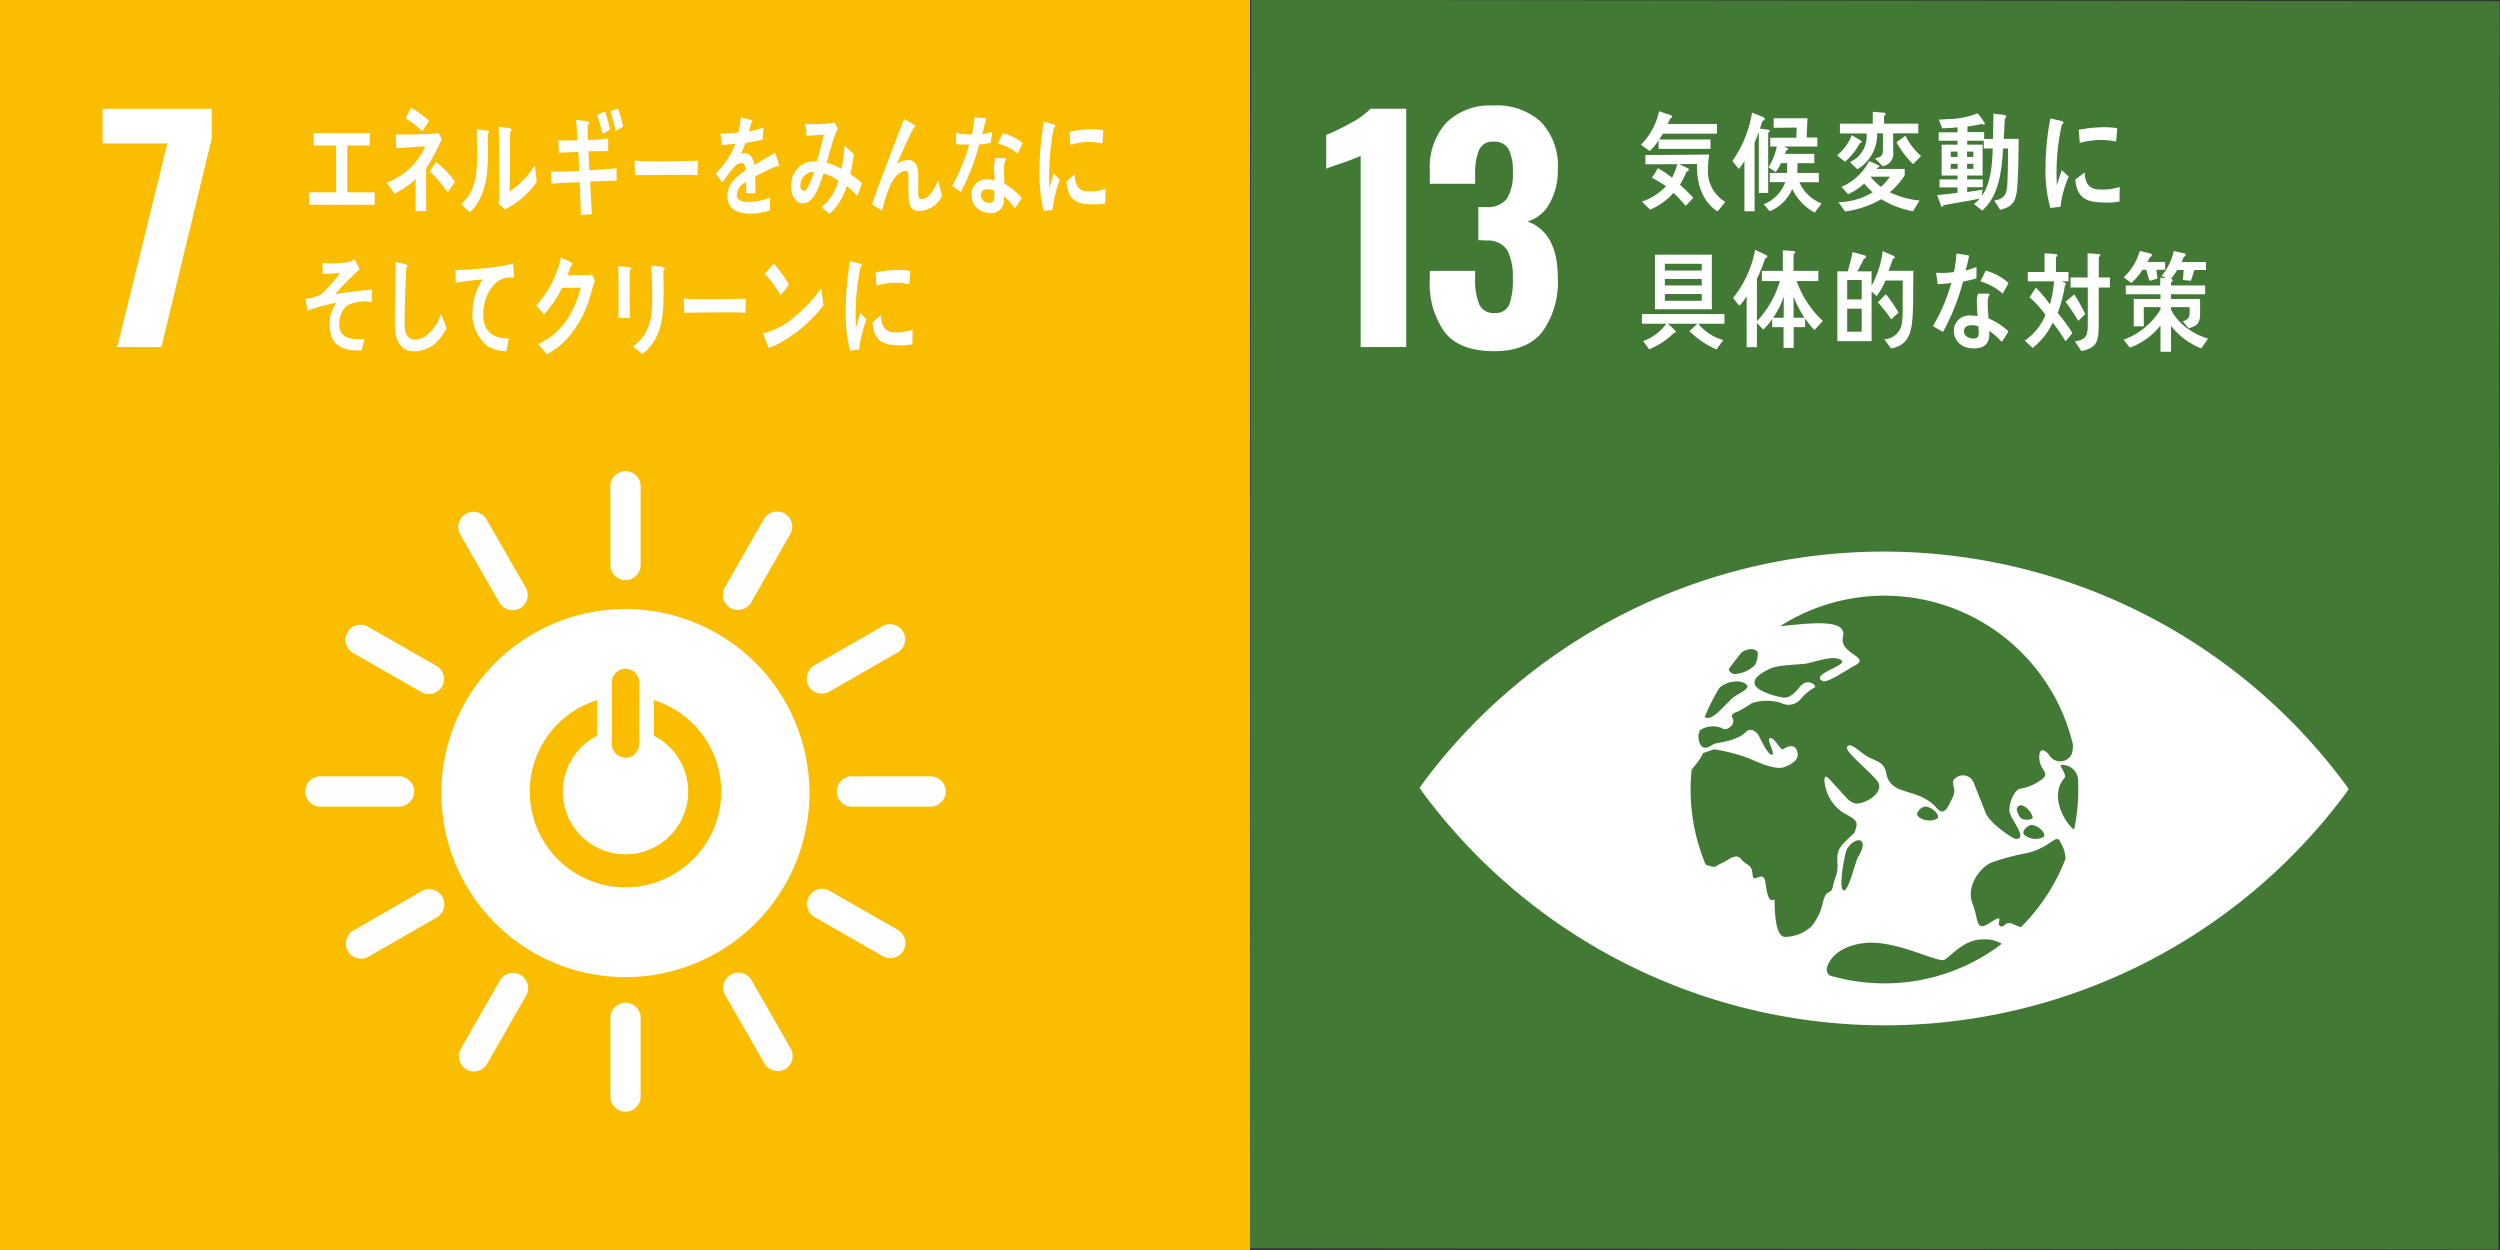 <svg xmlns="http://www.w3.org/2000/svg" width="320" height="160" viewBox="0 0 320 160">
  <rect x="0" y="0" width="320" height="160" fill="#333333" stroke="none"/>
  <g id="icon_sdgs01" transform="translate(-54 -1125)">
    <path id="パス_451" data-name="パス 451" d="M0,0H160V160H0Z" transform="translate(54 1125)" fill="#fabd00"/>
    <path id="パス_294" data-name="パス 294" d="M74.087,418.872H65.8v-4.445H79.774v3.8l-6.441,26.7h-5.65Z" transform="translate(1.329 724.49)" fill="#fff"/>
    <path id="パス_295" data-name="パス 295" d="M133.9,480.2a23.559,23.559,0,1,0,23.555,23.557A23.557,23.557,0,0,0,133.9,480.2M132.16,489.5a1.753,1.753,0,0,1,3.5,0v8.088a1.754,1.754,0,0,1-3.5,0Zm1.748,26.322a12.255,12.255,0,0,1-3.641-23.956v4.563a8.021,8.021,0,1,0,7.262-.011v-4.558a12.254,12.254,0,0,1-3.621,23.961" transform="translate(0.155 722.756)" fill="#fff"/>
    <path id="パス_296" data-name="パス 296" d="M106.389,504.127a1.97,1.97,0,0,0-1.81-1.934H94.264a1.941,1.941,0,0,0,0,3.875h10.316a1.975,1.975,0,0,0,1.81-1.941" transform="translate(0.627 722.176)" fill="#fff"/>
    <path id="パス_297" data-name="パス 297" d="M176.277,504.127a1.97,1.97,0,0,0-1.81-1.934H164.151a1.941,1.941,0,0,0,0,3.875h10.317a1.976,1.976,0,0,0,1.81-1.941" transform="translate(-1.215 722.176)" fill="#fff"/>
    <path id="パス_298" data-name="パス 298" d="M134.5,545.912a1.971,1.971,0,0,0,1.933-1.81V533.787a1.941,1.941,0,0,0-3.875,0V544.1a1.977,1.977,0,0,0,1.942,1.81" transform="translate(-0.43 721.391)" fill="#fff"/>
    <path id="パス_299" data-name="パス 299" d="M170.761,524.881a1.972,1.972,0,0,0-.61-2.577l-8.954-5.123a1.941,1.941,0,0,0-1.925,3.362l8.954,5.124a1.975,1.975,0,0,0,2.535-.786" transform="translate(-1.112 721.786)" fill="#fff"/>
    <path id="パス_300" data-name="パス 300" d="M113.608,540.4a1.97,1.97,0,0,0,2.576-.611l5.123-8.953a1.941,1.941,0,0,0-3.362-1.926l-5.124,8.954a1.978,1.978,0,0,0,.787,2.536" transform="translate(0.095 721.495)" fill="#fff"/>
    <path id="パス_301" data-name="パス 301" d="M155.325,540.35a1.97,1.97,0,0,0,.775-2.532l-5.143-8.944a1.94,1.94,0,0,0-3.357,1.933l5.142,8.943a1.974,1.974,0,0,0,2.583.6" transform="translate(-0.822 721.496)" fill="#fff"/>
    <path id="パス_302" data-name="パス 302" d="M98.04,524.962a1.968,1.968,0,0,0,2.531.773l8.942-5.143a1.94,1.94,0,0,0-1.93-3.358l-8.942,5.143a1.974,1.974,0,0,0-.6,2.585" transform="translate(0.486 721.785)" fill="#fff"/>
    <path id="パス_303" data-name="パス 303" d="M134.5,476.025a1.971,1.971,0,0,0,1.933-1.809V463.9a1.941,1.941,0,0,0-3.875,0v10.318a1.977,1.977,0,0,0,1.942,1.809" transform="translate(-0.43 723.234)" fill="#fff"/>
    <path id="パス_304" data-name="パス 304" d="M110.1,490.167a1.968,1.968,0,0,0-.61-2.577l-8.954-5.124a1.94,1.94,0,0,0-1.923,3.363l8.953,5.123a1.973,1.973,0,0,0,2.534-.785" transform="translate(0.487 722.701)" fill="#fff"/>
    <path id="パス_305" data-name="パス 305" d="M148.322,479.741a1.971,1.971,0,0,0,2.576-.611l5.124-8.954a1.941,1.941,0,0,0-3.363-1.925l-5.123,8.953a1.976,1.976,0,0,0,.786,2.536" transform="translate(-0.82 723.094)" fill="#fff"/>
    <path id="パス_306" data-name="パス 306" d="M120.487,479.765a1.969,1.969,0,0,0,.773-2.533l-5.142-8.944a1.941,1.941,0,0,0-3.358,1.933l5.142,8.942a1.976,1.976,0,0,0,2.585.6" transform="translate(0.097 723.093)" fill="#fff"/>
    <path id="パス_307" data-name="パス 307" d="M158.624,490.123a1.97,1.97,0,0,0,2.532.773l8.942-5.143a1.94,1.94,0,0,0-1.93-3.358l-8.943,5.143a1.975,1.975,0,0,0-.6,2.585" transform="translate(-1.111 722.703)" fill="#fff"/>
    <path id="パス_308" data-name="パス 308" d="M92.959,426.8v-1.588h3.449v-5.994H93.536v-1.589h7.191v1.589h-2.88v5.994h3.5V426.8Z" transform="translate(0.613 724.405)" fill="#fff"/>
    <path id="パス_309" data-name="パス 309" d="M108.2,422.087v1.66c0,1.26.009,2.524.009,3.773h-1.367c0-1.373,0-2.744.012-4.109a9.815,9.815,0,0,1-2.731,1.887,12.62,12.62,0,0,0-.993-1.4,8.74,8.74,0,0,0,4.963-4.64c-1.238.014-2.481.154-3.721.228-.023-.594-.044-1.173-.077-1.766,1.6,0,3.205-.011,4.8-.092a2.774,2.774,0,0,0,.7-.106l.4.791A29.635,29.635,0,0,1,108.2,422.087Zm-.485-4.807a12.792,12.792,0,0,0-2.149-1.631c.239-.455.465-.893.7-1.349a12.606,12.606,0,0,1,2.3,1.658C108.3,416.416,108.018,416.855,107.716,417.28Zm3.237,7.863a13.93,13.93,0,0,0-2.288-2.677l.789-1.214a10.685,10.685,0,0,1,2.437,2.523Z" transform="translate(0.345 724.493)" fill="#fff"/>
    <path id="パス_310" data-name="パス 310" d="M116.368,417.692c-.066,3.171.278,6.113-1.264,8.747a5.21,5.21,0,0,1-1.045,1.294c-.347-.311-.866-.788-1.125-1.032,1.7-1.494,2.042-3.4,2.042-6.1,0-1.138-.023-2.337-.045-3.481l1.436.185a.138.138,0,0,1,.118.157A.35.35,0,0,1,116.368,417.692Zm3.995,8.538a18.62,18.62,0,0,1-1.8,1.155,8.254,8.254,0,0,1-.852-.8,2.954,2.954,0,0,0,.107-.754v-1.9c0-2.372-.032-4.789-.066-7.161l1.5.245a.172.172,0,0,1,.118.185.34.34,0,0,1-.163.262c-.019.661-.012,1.309-.012,1.971,0,1.864-.02,3.775-.053,5.636a9.831,9.831,0,0,0,2.493-2.293c.226-.277.431-.6.646-.908.023-.031.045-.078.077-.078.054,0,.054.154.054.186.044.646.118,1.261.206,1.892A11.887,11.887,0,0,1,120.363,426.23Z" transform="translate(0.087 724.428)" fill="#fff"/>
    <path id="パス_311" data-name="パス 311" d="M129.766,423.749c.068,1.4.128,2.776.217,4.174-.464.047-.928.064-1.392.128-.048-1.411-.118-2.806-.156-4.215-1.22.042-2.428.087-3.639.172q-.016-.783-.033-1.569c.277.021.551.026.833.035.926.022,1.845-.06,2.763-.083-.036-.814-.064-1.61-.115-2.424-.83.008-1.652.059-2.484.1-.011-.523-.055-1.063-.077-1.588.81.019,1.632.01,2.453-.027-.048-.872-.106-1.73-.174-2.6l1.475.178a.219.219,0,0,1,.178.224.311.311,0,0,1-.18.271c.012.638.033,1.266.038,1.9a24.992,24.992,0,0,0,2.605-.2c-.011.555,0,1.089-.01,1.627-.841,0-1.682,0-2.517.027.039.8.065,1.6.113,2.4,1.158-.047,2.324-.12,3.482-.237.013.539-.011,1.075,0,1.6C132.024,423.628,130.888,423.7,129.766,423.749Zm1.591-6.1a23.361,23.361,0,0,0-.715-2.439l1.026-.431a22.041,22.041,0,0,1,.644,2.324Zm1.682-.366a24.792,24.792,0,0,0-.7-2.5l.987-.392a17.068,17.068,0,0,1,.663,2.318Z" transform="translate(-0.225 724.491)" fill="#fff"/>
    <path id="パス_312" data-name="パス 312" d="M143.8,423.115c-.657-.042-1.176-.042-1.709-.042-.611-.016-4.82,0-6.287.057-.023-.566-.056-1.284-.066-1.706-.015-.211.08-.225.15-.211a5,5,0,0,0,.669.1c.7.042,1.453.031,2.263.031,1.675,0,3.167-.046,5.041-.071C143.824,421.835,143.814,422.551,143.8,423.115Z" transform="translate(-0.514 724.311)" fill="#fff"/>
    <path id="パス_313" data-name="パス 313" d="M154.384,421.859a.236.236,0,0,1-.148-.07c-.719.3-2.1.959-2.759,1.326v2.176l-1.175-.014c.01-.2.01-.41.01-.651v-.792a1.979,1.979,0,0,0-1.2,1.68c0,.566.457.86,1.366.86a7.4,7.4,0,0,0,2.9-.563l-.042,1.652a6.84,6.84,0,0,1-2.5.413c-1.952,0-2.927-.751-2.927-2.263a3.051,3.051,0,0,1,.816-2.033,7.054,7.054,0,0,1,1.514-1.211c-.02-.639-.181-.963-.466-.963a1.341,1.341,0,0,0-1.027.537,11.16,11.16,0,0,0-.769.959c-.367.495-.6.833-.735,1-.18-.256-.458-.638-.827-1.16a10.122,10.122,0,0,0,2.508-3.823c-.526.082-1.116.139-1.752.181-.04-.538-.1-1.033-.159-1.468a14.1,14.1,0,0,0,2.281-.142,14.129,14.129,0,0,0,.338-1.947l1.345.368a.168.168,0,0,1,.121.168.236.236,0,0,1-.16.209c-.05.244-.141.61-.27,1.091a13.759,13.759,0,0,0,1.864-.524l-.112,1.551c-.547.145-1.284.284-2.2.439a9.438,9.438,0,0,1-.617,1.412,1.694,1.694,0,0,1,.569-.1c.607,0,1,.492,1.185,1.508.8-.506,1.7-1.031,2.69-1.567l.457,1.58C154.5,421.8,154.466,421.859,154.384,421.859Z" transform="translate(-0.796 724.46)" fill="#fff"/>
    <path id="パス_314" data-name="パス 314" d="M164.791,425.636a15.872,15.872,0,0,0-1.356-1.27,7.791,7.791,0,0,1-2.193,3.582l-1.037-.877a6.315,6.315,0,0,0,2.164-3.4,6.541,6.541,0,0,0-1.9-.909c-.162.5-.321,1-.518,1.478-.465,1.177-1.105,2.37-2.181,2.342-.886-.022-1.482-1.039-1.451-2.272a3.067,3.067,0,0,1,2.02-2.973,3.8,3.8,0,0,1,1.291-.1c.251-.994.638-2.394.892-3.452l-2.219.158-.158-1.549.114.011a13.642,13.642,0,0,0,3.629-.176c.116.254.258.5.4.749a22.586,22.586,0,0,0-.853,2.382c-.192.682-.363,1.364-.581,2.027a6.563,6.563,0,0,1,1.889.792,16,16,0,0,0,.412-2.969c.4.353.8.694,1.174,1.075a19,19,0,0,1-.438,2.58,13.216,13.216,0,0,1,1.525,1.125C165.215,424.53,165.01,425.091,164.791,425.636Zm-7.28-1.379c-.009.375.1.7.388.712a.507.507,0,0,0,.447-.255,8.551,8.551,0,0,0,.908-2.165A1.716,1.716,0,0,0,157.511,424.257Z" transform="translate(-1.057 724.442)" fill="#fff"/>
    <path id="パス_315" data-name="パス 315" d="M172.926,427.548c-1.42.006-1.313-1.674-1.314-2.985v-1.3c0-.383.009-.847-.388-.844a.992.992,0,0,0-.284.055c-1.6.527-2.209,3.29-2.711,5.03-.425-.258-.844-.517-1.261-.774.437-1.353.928-2.671,1.429-4,.563-1.481,1.118-2.971,1.7-4.449.316-.824.614-1.66.96-2.467a12.775,12.775,0,0,1,1.344.758.154.154,0,0,1,.074.135.183.183,0,0,1-.182.181c-.713,1.386-1.352,2.849-2,4.275-.064.137-.128.262-.191.386a2.8,2.8,0,0,1,1.419-.528c1.036,0,1.357.885,1.358,2.072,0,.713-.011,1.411-.01,2.123,0,.354.046.843.407.842a1.765,1.765,0,0,0,1.2-.742,6.823,6.823,0,0,0,.941-1.673c.17.653.343,1.3.493,1.953A3.246,3.246,0,0,1,172.926,427.548Z" transform="translate(-1.337 724.453)" fill="#fff"/>
    <path id="パス_316" data-name="パス 316" d="M182.432,418.827c-.525.1-.966.167-1.483.213a27.547,27.547,0,0,1-2.341,6.067c-.377-.231-.749-.5-1.113-.767a24.477,24.477,0,0,0,2.184-5.3,12.281,12.281,0,0,1-1.692-.041c.006-.471,0-.944.012-1.427a4.126,4.126,0,0,0,.563.1,8.821,8.821,0,0,0,1.446.066,13.793,13.793,0,0,0,.325-2.153c.569,0,1.08.05,1.482.079a16.285,16.285,0,0,1-.488,2.048,10.153,10.153,0,0,0,1.294-.3C182.563,417.87,182.493,418.347,182.432,418.827Zm3.067,8.366a10.026,10.026,0,0,0-1.366-1.543c0,.156-.014.308-.026.458a1.6,1.6,0,0,1-1.934,1.682,2.834,2.834,0,0,1-1.011-.265,2.2,2.2,0,0,1-1.185-2.072,1.892,1.892,0,0,1,2.053-1.963,5.034,5.034,0,0,1,.877.15c.017-.656-.075-1.3-.045-1.949a3.055,3.055,0,0,1,.173-.94l.972.044c.064,0,.38-.041.372.125,0,.031,0,.045-.014.055a1.879,1.879,0,0,0-.232.84c-.034.738.042,1.493.041,2.234a8.123,8.123,0,0,1,2.212,1.833A15,15,0,0,1,185.5,427.194Zm-2.6-2.213a1.643,1.643,0,0,0-.761-.213c-.41-.032-.927.068-.977.721a1.007,1.007,0,0,0,.976,1.012c.4.033.7-.044.743-.639C182.9,425.569,182.907,425.277,182.9,424.98Zm2.975-4.767a5.581,5.581,0,0,0-2.524-1.263l.6-1.338a5.672,5.672,0,0,1,2.583,1.264Z" transform="translate(-1.615 724.459)" fill="#fff"/>
    <path id="パス_317" data-name="パス 317" d="M109.307,445.074a4.206,4.206,0,0,1-2.672.934c-1.429,0-2.328-1.112-2.408-3.065-.019-.263-.01-.523-.01-.784,0-.742.01-1.484.029-2.24.031-1.775.051-3.565.071-5.339.313.057.633.127.948.208a1.682,1.682,0,0,1,.393.1c.078.041.178.1.178.218a.28.28,0,0,1-.15.233c-.121,2.4-.21,4.815-.21,7.209,0,1.222.4,1.966,1.34,1.966a2.465,2.465,0,0,0,1.279-.4,5.566,5.566,0,0,0,2.024-2.873l.735,1.788A6.525,6.525,0,0,1,109.307,445.074Z" transform="translate(0.317 723.958)" fill="#fff"/>
    <path id="パス_318" data-name="パス 318" d="M119.55,436.581c-.039,0-.083-.018-.122-.02a3.012,3.012,0,0,0-1.362.232c-1.27.568-2.245,2.358-2.315,4.282-.1,2.845,1.721,3.253,3.264,3.316-.1.533-.192,1.081-.316,1.611l-.205-.008a4.873,4.873,0,0,1-2.1-.585,5.138,5.138,0,0,1-2.015-4.455,7.456,7.456,0,0,1,1.311-4.15c-1.158.1-2.321.238-3.469.435,0-.55-.021-1.1-.013-1.636a44.3,44.3,0,0,0,5.958-.508,11.288,11.288,0,0,0,1.385-.331c.023.211.143,1.575.139,1.684A.12.12,0,0,1,119.55,436.581Z" transform="translate(0.106 723.954)" fill="#fff"/>
    <path id="パス_319" data-name="パス 319" d="M130.094,437.627c-.164.55-.3,1.117-.487,1.649a13.963,13.963,0,0,1-2.579,4.807,9.624,9.624,0,0,1-2.86,2.29c-.357-.445-.733-.886-1.111-1.3a10.166,10.166,0,0,0,1.673-.991,9.568,9.568,0,0,0,1.823-1.848,12.817,12.817,0,0,0,1.953-4.393l-2.4.046a14.553,14.553,0,0,1-2.3,3.387c-.322-.379-.646-.776-.992-1.13a13.623,13.623,0,0,0,3.164-6.151l1.348.63a.23.23,0,0,1,.129.212.2.2,0,0,1-.2.2c-.152.411-.279.839-.462,1.221.862,0,1.723-.015,2.587-.015a1.841,1.841,0,0,0,.552-.074c.127.256.269.487.388.749C130.255,437.153,130.167,437.4,130.094,437.627Z" transform="translate(-0.174 723.974)" fill="#fff"/>
    <path id="パス_320" data-name="パス 320" d="M135.062,435.662v.575c0,1.839,0,3.693.011,5.532h-1.457c.011-.343.023-.688.023-1.016v-2.031c0-1.207-.013-2.415-.056-3.609l1.542.164a.119.119,0,0,1,.107.126A.336.336,0,0,1,135.062,435.662Zm4.308.017c0,.835.022,1.658.022,2.5,0,2.417-.045,4.75-1.317,6.71a4.959,4.959,0,0,1-1.427,1.47,12.7,12.7,0,0,0-1.2-.947,5.918,5.918,0,0,0,1.36-1.317c1.068-1.524,1.133-3.349,1.133-5.285,0-1.263-.065-2.526-.13-3.773l1.533.177a.2.2,0,0,1,.184.192A.364.364,0,0,1,139.37,435.678Z" transform="translate(-0.458 723.946)" fill="#fff"/>
    <path id="パス_321" data-name="パス 321" d="M150.11,441.2c-.653-.042-1.17-.042-1.7-.042-.61-.012-4.677,0-6.135.057-.022-.55-.059-1.248-.069-1.662-.011-.206.083-.221.152-.206a5.609,5.609,0,0,0,.663.1c.7.04,2.066.027,2.866.027,1.665,0,2.419-.042,4.273-.069C150.132,439.948,150.122,440.651,150.11,441.2Z" transform="translate(-0.685 723.833)" fill="#fff"/>
    <path id="パス_322" data-name="パス 322" d="M155.092,444.766a7.51,7.51,0,0,1-1.769.794c-.06-.176-.69-1.838-.69-1.838,0-.059.049-.059.078-.059a1.492,1.492,0,0,0,.432-.074,9.3,9.3,0,0,0,3.205-1.736,19.534,19.534,0,0,0,3.745-3.9c.083.722.181,1.443.273,2.168A17.782,17.782,0,0,1,155.092,444.766Zm-.232-5.946a15.364,15.364,0,0,0-2.009-2.743c.393-.411.763-.852,1.145-1.279a13.616,13.616,0,0,1,1.938,2.694A9.569,9.569,0,0,1,154.861,438.82Z" transform="translate(-0.96 723.953)" fill="#fff"/>
    <path id="パス_323" data-name="パス 323" d="M165.215,445.776c-.387.044-.771.1-1.169.155a20.082,20.082,0,0,1-.556-5.393,38.422,38.422,0,0,1,.556-6.071l.932.241a2.854,2.854,0,0,1,.461.131.176.176,0,0,1,.121.186.184.184,0,0,1-.171.184,30.766,30.766,0,0,0-.623,6.3c0,.515.021,1.017.021,1.534.192-.646.376-1.3.579-1.95.267.276.537.56.8.831A14.643,14.643,0,0,0,165.215,445.776Zm6.816-.673a7.783,7.783,0,0,1-1.959.121c-1.532-.054-2.961-.329-3.148-2.928.361-.3.723-.622,1.094-.91,0,1.476.623,2.14,1.621,2.176a6.163,6.163,0,0,0,2.416-.324C172.049,443.857,172.04,444.473,172.032,445.1Zm-.39-7.671a7.546,7.546,0,0,0-2.485-.172,10.18,10.18,0,0,0-1.718.335c-.045-.514-.075-1.149-.13-1.659a11.949,11.949,0,0,1,2.43-.325,7.993,7.993,0,0,1,2.024.113C171.724,436.287,171.695,436.863,171.641,437.432Z" transform="translate(-1.246 723.961)" fill="#fff"/>
    <path id="パス_324" data-name="パス 324" d="M190.65,427.419c-.377.043-.75.1-1.138.154a20.527,20.527,0,0,1-.541-5.378,39.123,39.123,0,0,1,.541-6.053l.907.24a2.71,2.71,0,0,1,.448.129.178.178,0,0,1,.118.186.182.182,0,0,1-.167.184,31.418,31.418,0,0,0-.607,6.28c0,.515.02,1.014.02,1.531.188-.645.366-1.3.565-1.944.259.274.524.557.78.828A14.945,14.945,0,0,0,190.65,427.419Zm6.746-.834a7.384,7.384,0,0,1-1.906.119c-1.492-.053-2.882-.327-3.064-2.919.352-.3.7-.62,1.065-.907,0,1.472.607,2.134,1.577,2.17a5.876,5.876,0,0,0,2.35-.323C197.411,425.341,197.4,425.956,197.4,426.584Zm-.381-7.651a7.2,7.2,0,0,0-2.419-.171,9.67,9.67,0,0,0-1.671.334c-.044-.513-.073-1.146-.128-1.656a11.517,11.517,0,0,1,2.365-.323,7.651,7.651,0,0,1,1.97.113C197.1,417.792,197.067,418.367,197.015,418.933Z" transform="translate(-1.917 724.444)" fill="#fff"/>
    <path id="パス_325" data-name="パス 325" d="M97.733,440.169a3.257,3.257,0,0,0-.884,2.862c.218,1.293,1.665,1.436,2.423,1.421.24,0,.493-.025.744-.054-.107.5-.233.994-.338,1.488l-.221,0c-1.48.031-3.605-.21-3.844-2.672a4.766,4.766,0,0,1,.8-3.421,20.6,20.6,0,0,0-3.662,1c-.078-.5-.19-.993-.291-1.483a8.762,8.762,0,0,0,1.937-.542,14.443,14.443,0,0,0,2.49-2.809,15.313,15.313,0,0,1-2.208.11c-.006-.464-.018-.932-.055-1.389a12.786,12.786,0,0,0,3.327-.091,3.1,3.1,0,0,0,.829-.34c.221.412.44.839.638,1.263a29.839,29.839,0,0,0-3.127,3.163c1.552-.249,3.113-.435,4.666-.579-.008.531,0,1.065-.014,1.595A5.114,5.114,0,0,0,97.733,440.169Z" transform="translate(0.626 723.967)" fill="#fff"/>
    <path id="パス_450" data-name="パス 450" d="M0,0H159.782V159.782H0Z" transform="matrix(0.001, -1, 1, 0.001, 214, 1284.782)" fill="#427935"/>
    <path id="パス_326" data-name="パス 326" d="M66.744,604.61a25.407,25.407,0,0,1-2.411.942q-1.582.527-2,.716v-4.332a25.052,25.052,0,0,0,3.107-1.506,10.482,10.482,0,0,0,2.58-1.846h4.558v30.508H66.744Z" transform="translate(161.42 540.333)" fill="#fff"/>
    <path id="パス_327" data-name="パス 327" d="M77.874,627.2a10.7,10.7,0,0,1-1.92-6.818v-1.054h5.8v1.017a8.052,8.052,0,0,0,.565,3.352,1.968,1.968,0,0,0,1.921,1.016,1.842,1.842,0,0,0,1.865-1.036,8.767,8.767,0,0,0,.471-3.371,7.227,7.227,0,0,0-.716-3.635,2.9,2.9,0,0,0-2.637-1.224,7.119,7.119,0,0,0-1.055-.038v-4.256h.943a3.117,3.117,0,0,0,2.712-1.054,6.116,6.116,0,0,0,.754-3.465,5.976,5.976,0,0,0-.546-2.9,2.055,2.055,0,0,0-1.94-.941,1.822,1.822,0,0,0-1.808,1.016,7.539,7.539,0,0,0-.527,3.013v1.356h-5.8v-1.658a8.486,8.486,0,0,1,2.127-6.177,8,8,0,0,1,6.007-2.184,8.342,8.342,0,0,1,6.1,2.109,8.123,8.123,0,0,1,2.147,6.064,8.345,8.345,0,0,1-1.092,4.425A4.667,4.667,0,0,1,88.458,613q3.879,1.433,3.879,7.194a10.964,10.964,0,0,1-1.958,6.912q-1.96,2.5-6.215,2.5Q79.8,629.608,77.874,627.2Z" transform="translate(161.062 540.345)" fill="#fff"/>
    <path id="パス_328" data-name="パス 328" d="M193.073,686.543a73.519,73.519,0,0,0-118-.161q-.272.38-.463.659c.127.192.281.411.462.668a73.522,73.522,0,0,0,118,.161c.186-.256.339-.475.461-.666-.122-.187-.274-.407-.459-.661m-78.84-14.766c.321-.47,1.389-1.814,1.519-1.984a1.9,1.9,0,0,1,1.2-.491c.378-.073.882.141.942.425a3.306,3.306,0,0,1-.334,1.576,4.112,4.112,0,0,1-2.633,1.183c-.579-.09-.806-.538-.7-.709m-1.275,2.527c.056-.067.107-.123.129-.15a3.318,3.318,0,0,1,1.957-.713c.617-.105,1.44.207,1.539.617s-1.55,1.156-1.852,1.435c-.858.789-2.2,2.393-2.986,2.566a.932.932,0,0,1-.641-.068,24.6,24.6,0,0,1,1.854-3.687m13.289,27.357a7.06,7.06,0,0,1-1.53,3.176,5.136,5.136,0,0,1-3.383,1.289c-1.128-.086-1.281-3.1-1.279-4.645,0-.536-.758,1.05-1.149-2.173-.25-2.064-1.577.212-1.668-1.164s-.755-1.1-1.45-1.96-1.556.082-2.524.514-.567.652-1.935.22c-.035-.012-.053-.022-.087-.034a24.725,24.725,0,0,1-1.936-9.658c0-.837.047-1.661.127-2.475a1.458,1.458,0,0,1,.153-.231c1.314-1.551,1.285-1.914,1.285-1.914l1.453-.5a24.3,24.3,0,0,1,4.062,1.019c1.437.541,3.7,1.764,5.018,1.23.952-.391,1.7-.911,1.609-1.7-.106-.995-.889-1.233-1.838-.563-.351.245-1.093-1.5-1.678-1.413s.721,2.052.225,2.135-1.494-2.051-1.664-2.4-.938-1.2-1.632-.548c-1.464,1.389-3.84,1.3-4.318,1.657-1.454,1.085-1.835-.36-1.8-1.24.059-.2.119-.4.184-.6a2.967,2.967,0,0,1,2.76-.3c.642.429,1.1-.109,1.353-.369a.89.89,0,0,0,.007-1.008c-.163-.346.321-.6.653-.686a17.232,17.232,0,0,0,1.882-1.118,6.191,6.191,0,0,1,3.767-.016,2,2,0,0,0,2.477-.5,6.652,6.652,0,0,1,1.8-1.5c.36-.168-.883-1.331-1.908-.066s-1.549,1.375-2.031,1.374-3.344-.718-3.7-1.624.9-1.58,1.956-2.091,3.949-.492,4.688-.657c1.5-.328,3.426-1.081,4.393-.421s-4.045,1.783-2.4,2.673c.585.322,3.233-1.519,4.142-1.989,2.134-1.1-2.067-1.466-1.519-3.7.62-2.527-5.153-1.558-8.029-1.347a24.8,24.8,0,0,1,37.458,15.151,4.1,4.1,0,0,1-.123,1.148,1.622,1.622,0,0,1-2.905.219c-.25-.363-1.312-1.369-1.279.35s1.669,1.9.081,2.928a6.112,6.112,0,0,1-2.608,1.039c-.731.257-1.443,2.028-1.269,2.976s2.433,3.535.756,3.427c-.392-.03-3.354-2.058-3.842-3.361-.514-1.371-1.077-2.714-1.475-3.748a1.48,1.48,0,0,0-2.336-.69c-.883.6.245,1.207-.392,2.5s-1.09,2.441-2.019,1.374c-2.418-2.778-5.938-1.415-6.485-4.5-.3-1.675-1.737-1.516-2.94-2.466s-1.884-1.458-2.088-.775c-.18.6,3.787,3.752,4.068,4.56.42,1.2-1.192,2.253-2.372,2.535s-1.69-.663-2.844-1.869-1.659-2.063-1.74-1.119a5.428,5.428,0,0,0,2.269,4.121c1,.637,2.127.926,1.8,1.957s-.007.45-1.132,1.561-1.344,1.476-1.264,3.02-.324,1.638-.568,2.925-.8.172-1.289,2.061m26.623-9.855c.834-.066,2.086,1.09,1.595,1.533a2.219,2.219,0,0,1-2.365-.215c-.623-.487.4-1.288.77-1.318m-1.053-.764c-.267-.1-.5-.354-.7-.963a.558.558,0,0,1,.811-.711,2.4,2.4,0,0,1,1.167,1.426c0,.406-1,.356-1.274.248m-10.948-.058a2.241,2.241,0,0,1-2.371-.216c-.623-.486.4-1.29.77-1.319.835-.073,2.087,1.094,1.6,1.535M130.732,695.9c-.342.558-1.28,4.729-1.905,4.242s.26-4.838.442-5.168c.981-1.8,3.1-1.7,1.463.926m3.351,16.173a24.827,24.827,0,0,1-6.971-1.008,1.024,1.024,0,0,1-.3-1.213c.77-2,3.057-2.781,4.861-2.952,4.024-.387,9.306,2.624,10.147,2.14s2.548-2.691,5.043-2.595a3.9,3.9,0,0,1,2.261.57,24.7,24.7,0,0,1-15.043,5.058m17.505-7.2a4.264,4.264,0,0,1-.779-.288c-1.353-.691-1.193.41-1.858.166s.754-1.792-1.249-.489-1.453-.2-2.319-2.412,1.007-4.729,2.575-5.3a31.447,31.447,0,0,1,4.505-1.182c2.98-.74,3.613-2.508,4.152-1.431.1.2.2.393.29.575a3.928,3.928,0,0,1,.382,1.616,24.836,24.836,0,0,1-5.7,8.742m6.812-12.514c-.665-.183-3.446-4.037-1.239-6.568.366-.416-.737-1.642-.435-1.667a2.015,2.015,0,0,1,2.16,1.735c.023.474.042.954.041,1.437a24.988,24.988,0,0,1-.526,5.063" transform="translate(161.097 538.799)" fill="#fff"/>
    <path id="パス_329" data-name="パス 329" d="M106.539,601.785c-.164.245-.327.506-.5.754l6.574-.016v1.211h-6.645v-1.1a6.62,6.62,0,0,1-1.127,1.373l-1.127-.808a8.531,8.531,0,0,0,2.312-4.285l1.468.481c.107.042.2.082.2.235,0,.122-.167.192-.249.218-.093.234-.209.468-.315.687h6.307v1.251Zm6.977,9.95c-1.962-1.265-2.679-3.554-2.632-6.066l-2.288.012,1.045.495c.068.027.2.1.2.205,0,.164-.2.247-.3.259a9.149,9.149,0,0,1-.846,1.677A20.715,20.715,0,0,1,110.414,610l-.96,1.017c-.519-.563-1.014-1.139-1.576-1.649a8.316,8.316,0,0,1-3.007,2.142l-1.032-1.029a7.376,7.376,0,0,0,3.077-1.975c-.588-.385-1.188-.756-1.8-1.085.282-.385.529-.808.774-1.222a14.871,14.871,0,0,1,1.8,1.222,8,8,0,0,0,.67-1.73l-4.079.014v-1.193c2.726,0,5.45-.028,8.176-.057a9.773,9.773,0,0,0-.154,1.744,4.559,4.559,0,0,0,2.21,4.322Z" transform="translate(160.33 540.325)" fill="#fff"/>
    <path id="パス_330" data-name="パス 330" d="M120.312,601.652v7.726h-1.2V601.57c-.178.465-.343.932-.54,1.384v8.771h-1.3v-6.448a5.521,5.521,0,0,1-.729,1.028l-.811-1.016a14.841,14.841,0,0,0,2.514-6.2l1.459.6a.257.257,0,0,1,.164.233.214.214,0,0,1-.258.192l-.353,1.03,1.117.151a.151.151,0,0,1,.129.15A.229.229,0,0,1,120.312,601.652Zm5.966,10.24a6.538,6.538,0,0,1-2.879-3.035,5.37,5.37,0,0,1-2.879,2.869l-.784-.906a4.716,4.716,0,0,0,2.76-2.826h-1.976v-1.181h2.2c.024-.3.024-.62.024-.919v-.331h-.788a5.173,5.173,0,0,1-.683,1.137l-.917-.6a8.655,8.655,0,0,0,1.071-2.664h-.845V602.31h3.346l.035-1.3-2.948.026v-1.219h4.322c-.023.824-.067,1.646-.093,2.47h1.362v1.153h-4.273l.457.218a.094.094,0,0,1,.07.086c0,.124-.127.164-.209.164l-.2.466h3.769v1.194H124.07c-.012.413-.012.839-.034,1.25h2.757v1.181h-2.5a5.162,5.162,0,0,0,2.853,2.718Z" transform="translate(160.013 540.32)" fill="#fff"/>
    <path id="パス_331" data-name="パス 331" d="M132.41,602.994a7.941,7.941,0,0,1-1.915,2.39l-1-.826a6.208,6.208,0,0,0,1.879-2.58l1.175.7a.17.17,0,0,1,.083.122C132.634,602.912,132.492,603.034,132.41,602.994Zm6.8,8.729a12.07,12.07,0,0,1-4.053-1.55,12.784,12.784,0,0,1-4.639,1.578l-.844-1.195a8.642,8.642,0,0,0,4.379-1.263,7.657,7.657,0,0,1-1.082-1.125,7.908,7.908,0,0,1-2.064,1.373l-.847-.946a7.227,7.227,0,0,0,3.548-3.307l1.173.533c.048.03.118.072.118.154,0,.109-.13.135-.2.135l-.175.194h3.63v.8a9.35,9.35,0,0,1-1.9,2.181,11.112,11.112,0,0,0,3.8,1.057Zm-2.537-9.977c0,.809.012,1.605.012,2.416a1.6,1.6,0,0,1-1.372,1.786l-.952-.991c.69-.19,1.008-.232,1.008-1.167v-2.043h-.738a5.252,5.252,0,0,1-1.495,3.786,4.025,4.025,0,0,1-1.056.8l-.929-.9a6.337,6.337,0,0,0,.929-.6,3.668,3.668,0,0,0,1.187-3.076H129.86V600.51h4.206v-1.524l1.457.122a.18.18,0,0,1,.187.167.285.285,0,0,1-.2.235v1h4.383v1.236Zm-2.891,5.544a6.759,6.759,0,0,0,1.329,1.3,5.236,5.236,0,0,0,1.127-1.3Zm5.439-1.605a12.034,12.034,0,0,1-2.125-2.8l1.152-.836a8.543,8.543,0,0,0,2,2.607Z" transform="translate(159.65 540.323)" fill="#fff"/>
    <path id="パス_332" data-name="パス 332" d="M152.928,608.325c-.118,1.937-.469,2.839-2.217,3.2l-.753-1.181c1.136-.177,1.6-.645,1.669-2.016.081-1.538.092-3.1.092-4.639h-.633c-.165,2.909-.531,6.066-2.666,7.949l-1.058-.838a4.3,4.3,0,0,0,.741-.7c-1.539.329-3.1.563-4.652.85-.012.1-.07.205-.164.205-.061,0-.105-.069-.129-.122l-.515-1.373c.867-.111,1.749-.179,2.616-.3v-.688h-2.3v-1.027h2.3v-.494h-2.033v-3.952h2.033v-.5h-2.41v-1.082h2.41v-.632c-.658.052-1.3.109-1.959.122l-.435-1.125c.375,0,.738-.026,1.115-.054a11.014,11.014,0,0,0,3.853-.74,10.817,10.817,0,0,1,.928,1.273.157.157,0,0,1-.164.165.452.452,0,0,1-.225-.082,16.753,16.753,0,0,1-1.842.329v.714h2.137v.88h1.126c.038-1.086.048-2.156.061-3.238l1.373.162c.1.015.259.07.259.22a.37.37,0,0,1-.186.275c-.037.853-.061,1.717-.121,2.568h1.9C153.059,604.412,153.059,606.374,152.928,608.325Zm-7.669-4.242h-.867v.688h.867Zm.013,1.565h-.88v.646h.88Zm2.009-1.565h-.8v.688h.8Zm.012,1.565h-.811v.646h.811Zm1.326-1.962V602.7h-2.124v.5h1.972v3.952h-1.972v.494h1.995v1h-1.995v.615c.657-.094,1.3-.19,1.961-.3l-.105.822c1.2-1.658,1.337-4.006,1.421-6.091Z" transform="translate(159.304 540.318)" fill="#fff"/>
    <path id="パス_333" data-name="パス 333" d="M111.05,626.611a6.345,6.345,0,0,0,3.195,2.085l-.856,1.208a11.458,11.458,0,0,1-3.466-2.347l1.023-.946h-3.783a7.888,7.888,0,0,1,1.044,1.015c0,.124-.176.152-.257.138a9.377,9.377,0,0,1-3.183,2.113l-.775-1.044a6.391,6.391,0,0,0,2.974-2.223h-3.126v-1.236H114.4v1.236Zm-5.542-1.855v-6.984h7.282v6.984Zm5.989-5.819h-4.723v.866H111.5Zm0,1.949h-4.723v.826H111.5Zm0,1.922h-4.723v.865H111.5Z" transform="translate(160.327 539.828)" fill="#fff"/>
    <path id="パス_334" data-name="パス 334" d="M126.24,627.4a9.916,9.916,0,0,1-1.2-1.482v1.111h-1.457v2.649h-1.3v-2.649h-1.457v-1.057a6.986,6.986,0,0,1-1.14,1.371l-.809-.848v3.1h-1.317v-6.534a6.479,6.479,0,0,1-.928,1.238l-.81-1a13.923,13.923,0,0,0,2.82-6.163l1.446.684a.206.206,0,0,1,.116.177c0,.136-.174.206-.269.206a23,23,0,0,1-1.057,2.637v5.423a12.617,12.617,0,0,0,2.936-5.133h-2.3v-1.306h2.678v-2.635l1.384.1a.176.176,0,0,1,.188.167.269.269,0,0,1-.2.23v2.142h3.171v1.306h-2.77a12.742,12.742,0,0,0,3.346,5.1Zm-5.3-1.578H122.3l.014-2.7A10.759,10.759,0,0,1,120.944,625.826Zm2.619-2.717.011,2.717h1.4A13.066,13.066,0,0,1,123.563,623.108Z" transform="translate(160.011 539.845)" fill="#fff"/>
    <path id="パス_335" data-name="パス 335" d="M139.236,622.812c-.011.59,0,1.179-.023,1.757-.094,2.566-.2,4.707-2.8,5.2l-.88-1.179a2.37,2.37,0,0,0,2.267-2.168,10.412,10.412,0,0,0,.094-1.347c.012-.313,0-.617,0-.934,0-1.03.012-2.044.012-3.073H135.7a9.529,9.529,0,0,1-1.138,1.991l-.647-.591v6.353h-4.381v-8.934h1.329c.236-.808.446-1.632.621-2.47l1.517.427c.083.024.2.084.2.205s-.192.218-.275.232c-.255.549-.527,1.086-.831,1.606h1.818v1.854a12.571,12.571,0,0,0,1.422-4.434l1.373.589a.262.262,0,0,1,.166.207c0,.124-.14.164-.222.164-.189.523-.356,1.057-.576,1.552h3.183ZM132.649,621h-1.858v2.485h1.858Zm0,3.666h-1.858v2.948h1.858Zm3.792,1.37a24.578,24.578,0,0,0-1.725-2.18l1.021-1.044a18.036,18.036,0,0,1,1.632,2.36Z" transform="translate(159.649 539.84)" fill="#fff"/>
    <path id="パス_336" data-name="パス 336" d="M147.665,620.8c-.574.166-1.139.3-1.714.413a28.449,28.449,0,0,1-2.56,6.435c-.435-.219-.87-.477-1.293-.74a22.386,22.386,0,0,0,2.348-5.531,12.586,12.586,0,0,1-1.748.152c-.059-.481-.132-.962-.189-1.456a4.892,4.892,0,0,0,.646.028,10.9,10.9,0,0,0,1.631-.11,14.371,14.371,0,0,0,.317-2.376c.553.082,1.092.153,1.632.275-.137.633-.277,1.277-.468,1.909a13.657,13.657,0,0,0,1.411-.466C147.679,619.814,147.665,620.308,147.665,620.8Zm3.242,8.126a10.3,10.3,0,0,0-1.607-1.416c.012.153.012.3.012.453,0,1.415-.905,1.8-1.963,1.8a3.49,3.49,0,0,1-1.114-.179,2.186,2.186,0,0,1-1.457-1.951,1.958,1.958,0,0,1,2.066-2.082,5.656,5.656,0,0,1,.963.082c-.036-.646-.084-1.293-.084-1.937a2.8,2.8,0,0,1,.144-.936h1.055c.073,0,.411-.051.411.113,0,.026,0,.042-.013.052a1.755,1.755,0,0,0-.209.839c0,.728.046,1.441.106,2.167a8.819,8.819,0,0,1,2.546,1.636A14.892,14.892,0,0,1,150.908,628.929Zm-2.994-1.978a1.972,1.972,0,0,0-.844-.15c-.449,0-1,.137-1,.784,0,.629.681.92,1.14.92.432,0,.753-.1.753-.686C147.962,627.529,147.935,627.24,147.914,626.95Zm3.113-4.188a7.259,7.259,0,0,0-2.854-1.576l.68-1.373a7.276,7.276,0,0,1,2.926,1.578Z" transform="translate(159.318 539.832)" fill="#fff"/>
    <path id="パス_337" data-name="パス 337" d="M159.392,628.859a21.774,21.774,0,0,0-1.642-2.39,9.036,9.036,0,0,1-2.573,3.238l-1.012-.944a7.329,7.329,0,0,0,2.657-3.281,12.53,12.53,0,0,0-2.033-2.249l.8-1.249a16.987,16.987,0,0,1,1.8,2.141,14.805,14.805,0,0,0,.531-2.951h-3.362V619.98H156.7v-2.4l1.46.111a.177.177,0,0,1,.184.164c0,.11-.114.178-.184.206v1.923h1.607v1.193h-.879c.117.055.55.192.55.369a.148.148,0,0,1-.129.138,17.181,17.181,0,0,1-.927,3.539,23,23,0,0,1,1.892,2.569Zm1.623-2.622a24.821,24.821,0,0,0-1.623-2.442l1.105-.949a22.014,22.014,0,0,1,1.421,2.528Zm2.617-4.267v4.746c0,2.223-.245,2.951-2.206,3.39l-.847-1.247c1.6-.234,1.659-.81,1.659-2.538v-4.351h-2.21v-1.291h2.186v-3.1l1.431.111c.071,0,.189.068.189.164s-.118.178-.189.206v2.621h1.423v1.291Z" transform="translate(159 539.833)" fill="#fff"/>
    <path id="パス_338" data-name="パス 338" d="M177.1,629.756a9.18,9.18,0,0,1-3.867-2.883v3.308h-1.348V626.82a8.89,8.89,0,0,1-3.914,2.839l-.82-1.016a9.217,9.217,0,0,0,4.734-3.869v-.3h-2.14v2.455h-1.279v-3.5h3.419v-.6h-4.441V621.7h4.406v-1l.751.08-.565-.313a7.406,7.406,0,0,0,1.54-3.172l1.232.261c.118.028.294.055.294.245,0,.128-.155.207-.236.236-.082.22-.175.441-.27.66h3.112v1.026h-1.479c-.152.455-.292.921-.46,1.373L174.754,621l.1-1.28h-.834a6.43,6.43,0,0,1-.8,1.115c.093.028.221.1.221.232,0,.11-.139.205-.212.249v.383h4.373v1.127h-4.381v.6h3.734v2c0,1.183-.554,1.526-1.458,1.745l-.763-.879c1.024-.342.87-.74.87-1.824h-2.383v.313a6.784,6.784,0,0,0,1.972,2.306,8.456,8.456,0,0,0,2.784,1.415Zm-5.745-10.06c.047.369.106.74.152,1.11-.339.1-.67.207-1.01.3-.165-.467-.291-.947-.445-1.413h-.47a7.9,7.9,0,0,1-1.423,1.686l-.982-.713a7.6,7.6,0,0,0,2.064-3.391l1.35.329c.082.031.187.082.187.207,0,.151-.151.234-.255.276-.1.205-.2.409-.317.6h2.276v1Z" transform="translate(158.658 539.841)" fill="#fff"/>
    <path id="パス_340" data-name="パス 340" d="M158.815,611.167c-.429.044-.856.1-1.3.156a18.238,18.238,0,0,1-.616-5.4,34.83,34.83,0,0,1,.616-6.07l1.034.241a3.118,3.118,0,0,1,.51.13.177.177,0,0,1,.133.185.2.2,0,0,1-.192.186,27.973,27.973,0,0,0-.689,6.3c0,.515.024,1.017.024,1.535.213-.647.417-1.3.641-1.949.3.273.6.557.89.831A13.443,13.443,0,0,0,158.815,611.167Zm7.553-.672a9.492,9.492,0,0,1-2.17.12c-1.7-.053-3.282-.328-3.489-2.928.4-.3.8-.62,1.213-.909,0,1.476.69,2.141,1.8,2.175a7.5,7.5,0,0,0,2.678-.323C166.387,609.25,166.378,609.864,166.368,610.5Zm-.431-7.673a9.248,9.248,0,0,0-2.754-.17,12.431,12.431,0,0,0-1.9.333c-.05-.512-.085-1.147-.146-1.659a14.422,14.422,0,0,1,2.694-.323,9.862,9.862,0,0,1,2.243.111C166.027,601.68,165.995,602.255,165.936,602.822Z" transform="translate(158.928 540.3)" fill="#fff"/>
  </g>
</svg>
